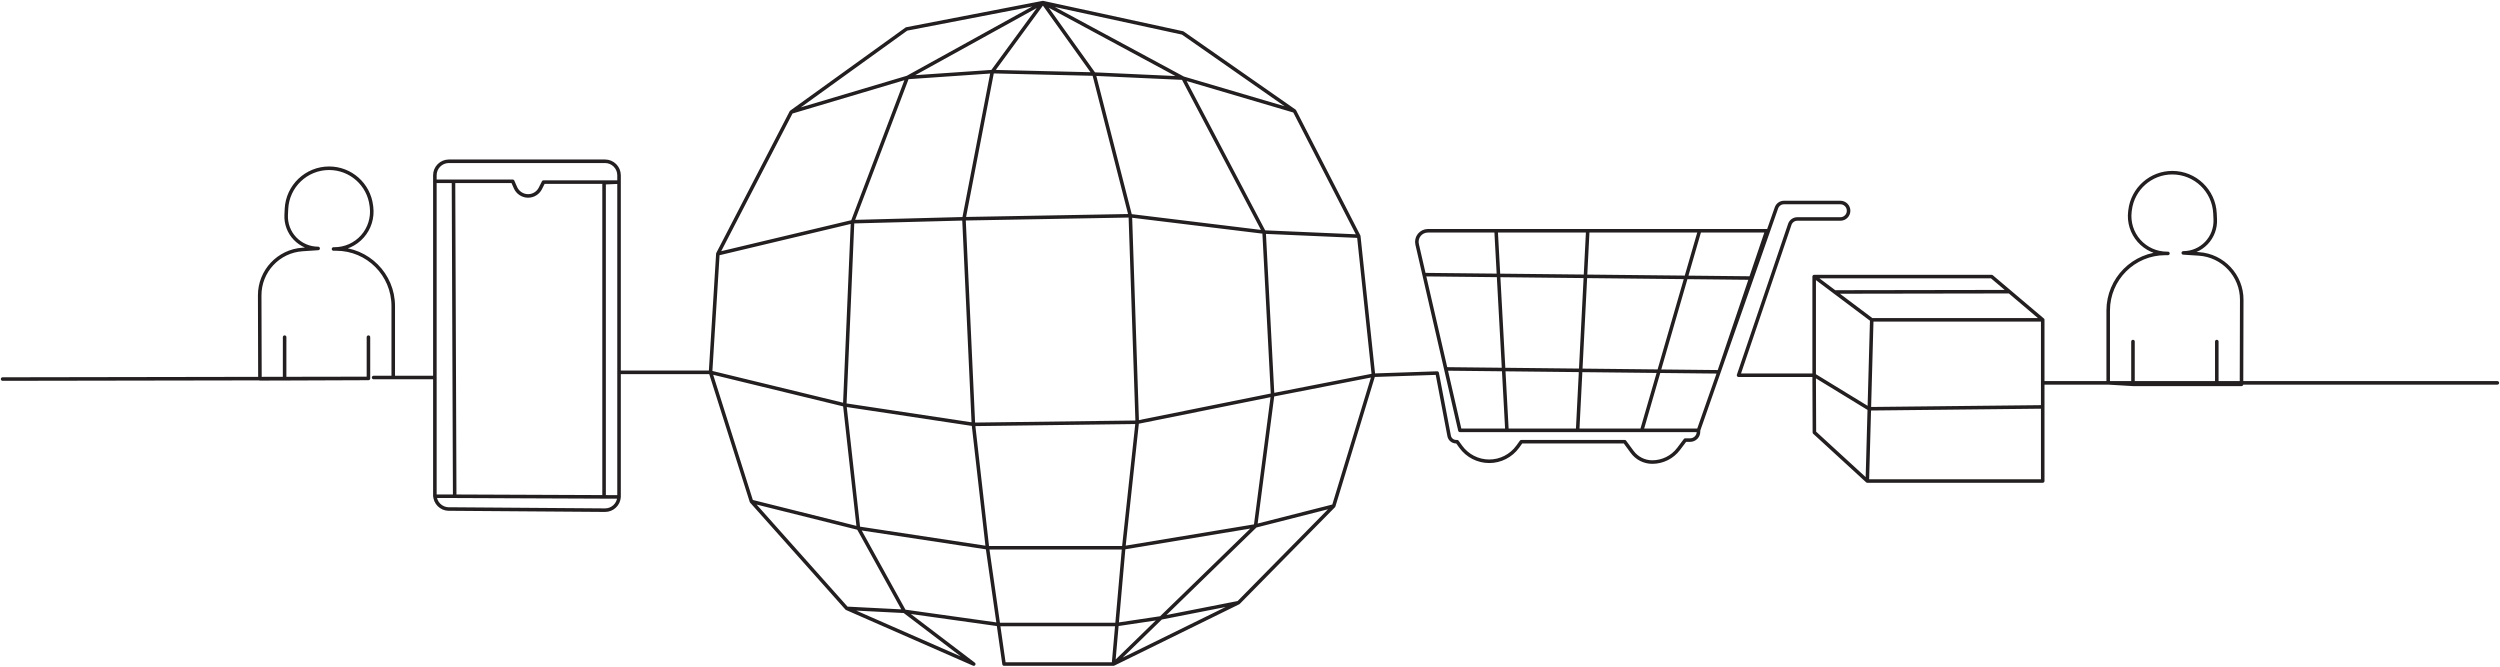 <?xml version="1.0" encoding="UTF-8"?> <svg xmlns="http://www.w3.org/2000/svg" width="705" height="188" viewBox="0 0 705 188" fill="none"><g clip-path="url(#clip0_1536_656)"><path d="M0.735 106.893L103.902 106.716M103.902 106.716V95.075M103.902 106.716L80.259 106.807M80.259 106.807L80.264 95.075M80.259 106.807L73.301 106.827C73.301 106.827 73.264 93.651 73.235 83.313C73.213 76.476 78.508 70.8 85.327 70.353C87.829 70.189 89.717 70.064 89.717 70.064C87.252 70.064 84.895 69.055 83.19 67.271C81.488 65.492 80.588 63.087 80.703 60.626C80.73 60.066 80.757 59.504 80.782 58.94C81.076 52.508 86.374 47.445 92.813 47.445H92.815C98.878 47.445 103.988 51.973 104.716 57.992C104.733 58.13 104.75 58.275 104.77 58.412C105.131 61.408 104.196 64.412 102.199 66.67C100.2 68.923 97.331 70.213 94.319 70.213H94.049H94.812C103.693 70.213 110.895 77.421 110.895 86.312V106.459H105.359H122.636V139.602C122.636 141.779 124.405 143.548 126.58 143.553H128.233C128.233 143.553 159.59 143.786 170.6 143.867C172.71 143.885 174.456 142.238 174.574 140.132L128.223 139.941L127.885 51.124H123.033H144.576C144.576 51.124 144.951 51.98 145.361 52.915C145.974 54.319 147.348 55.229 148.878 55.254C150.355 55.273 151.711 54.451 152.376 53.136C152.837 52.213 153.269 51.355 153.269 51.355H174.574L170.35 51.526V140.12L128.216 139.943H122.634V49.428C122.634 47.246 124.405 45.477 126.583 45.477H170.622C172.8 45.477 174.571 47.246 174.571 49.428V140.128V104.996H200.372L211.91 141.408L238.775 171.556L255.03 172.385L281.547 176.103H314.981L327.384 174.248L349.253 169.953L376.099 142.692L354.061 148.304L316.881 154.471H278.451L242.077 148.952L211.905 141.408L200.367 104.996L238.218 114.196L274.497 119.669L320.691 119.072L358.868 111.379L387.318 105.816L383.173 66.604L356.467 65.44L318.748 60.842L271.826 61.691L240.423 62.518L202.432 71.573L223.136 31.595L255.856 21.853L279.83 20.199L308.51 20.888L333.627 22.037L365.056 31.31M365.056 31.31L383.17 66.601L387.315 105.813M365.056 31.31L333.514 9.293L294.103 0.736M294.103 0.736L255.643 8.169L223.141 31.597L202.437 71.575L200.372 104.999L211.91 141.411L238.775 171.558L274.596 187.266L255.03 172.388L242.079 148.954L238.221 114.199L240.426 62.523L255.859 21.858L294.103 0.736ZM294.103 0.736L279.835 20.201L271.831 61.693L274.502 119.669L278.456 154.471L283.141 187.264H314.002L316.886 154.471L320.696 119.07L318.753 60.842L308.517 20.888L294.105 0.734L333.634 22.037L356.472 65.44L358.876 111.377L354.068 148.304L314.004 187.264L349.258 169.953L376.104 142.692L387.323 105.816L405.282 105.205C405.282 105.205 407.767 118.245 408.657 122.923C408.836 123.87 409.665 124.559 410.634 124.559H410.914C410.914 124.559 411.35 125.158 411.929 125.968C413.791 128.55 416.783 130.078 419.964 130.078C423.146 130.078 426.133 128.55 428 125.968C428.579 125.158 429.015 124.559 429.015 124.559H458.164C458.164 124.559 459.214 125.995 460.266 127.428C461.593 129.237 463.697 130.302 465.939 130.302C468.856 130.302 471.605 128.935 473.359 126.604C474.357 125.278 475.24 124.103 475.24 124.103H476.626C477.249 124.103 477.85 123.85 478.289 123.413C478.731 122.972 478.978 122.373 478.978 121.747V121.357H424.961L421.897 65.082H447.747L444.89 121.357H462.989L479.282 65.082H498.23L484.757 104.859L407.718 104.034L401.598 77.445L494.024 78.415L498.23 65.08H402.667C401.718 65.08 400.82 65.512 400.227 66.25C399.638 66.994 399.418 67.966 399.628 68.891C402.542 81.546 411.696 121.354 411.696 121.354H478.976C478.976 121.354 497.573 68.28 500.96 58.613C501.277 57.71 502.125 57.111 503.079 57.111H518.99C520.271 57.111 521.306 58.152 521.306 59.431C521.306 60.712 520.271 61.752 518.99 61.752H506.842C505.88 61.752 505.027 62.363 504.718 63.269C502.086 71.033 490.276 105.813 490.276 105.813H511.595V77.997M511.595 77.997L527.833 90.194M511.595 77.997H561.647L576.049 90.194V135.644H526.584L511.657 121.953L511.593 105.811L527.065 115.271L576.047 114.746V107.97H594.512V87.563C594.512 78.672 601.713 71.465 610.599 71.465H611.352H611.083C608.071 71.465 605.203 70.174 603.204 67.921C601.208 65.664 600.271 62.66 600.634 59.664C600.653 59.526 600.668 59.382 600.688 59.244C601.416 53.222 606.525 48.697 612.589 48.697H612.591C619.03 48.697 624.328 53.757 624.624 60.189C624.646 60.756 624.676 61.315 624.7 61.872C624.813 64.336 623.915 66.739 622.213 68.525C620.509 70.309 618.154 71.318 615.689 71.318H615.686C615.686 71.318 617.575 71.44 620.077 71.602C626.893 72.051 632.191 77.725 632.169 84.562C632.14 95.004 632.103 108.38 632.103 108.38H625.137M527.833 90.194H576.052L566.675 82.255L517.379 82.336L527.833 90.194ZM527.833 90.194L526.587 135.644M625.137 108.38V96.321M625.137 108.38H601.5M601.5 108.38V96.321M601.5 108.38L594.512 107.968H704.254" stroke="#231F20" stroke-linecap="round" stroke-linejoin="round"></path></g><defs><clipPath id="clip0_1536_656"><rect width="705" height="188" fill="white"></rect></clipPath></defs></svg> 